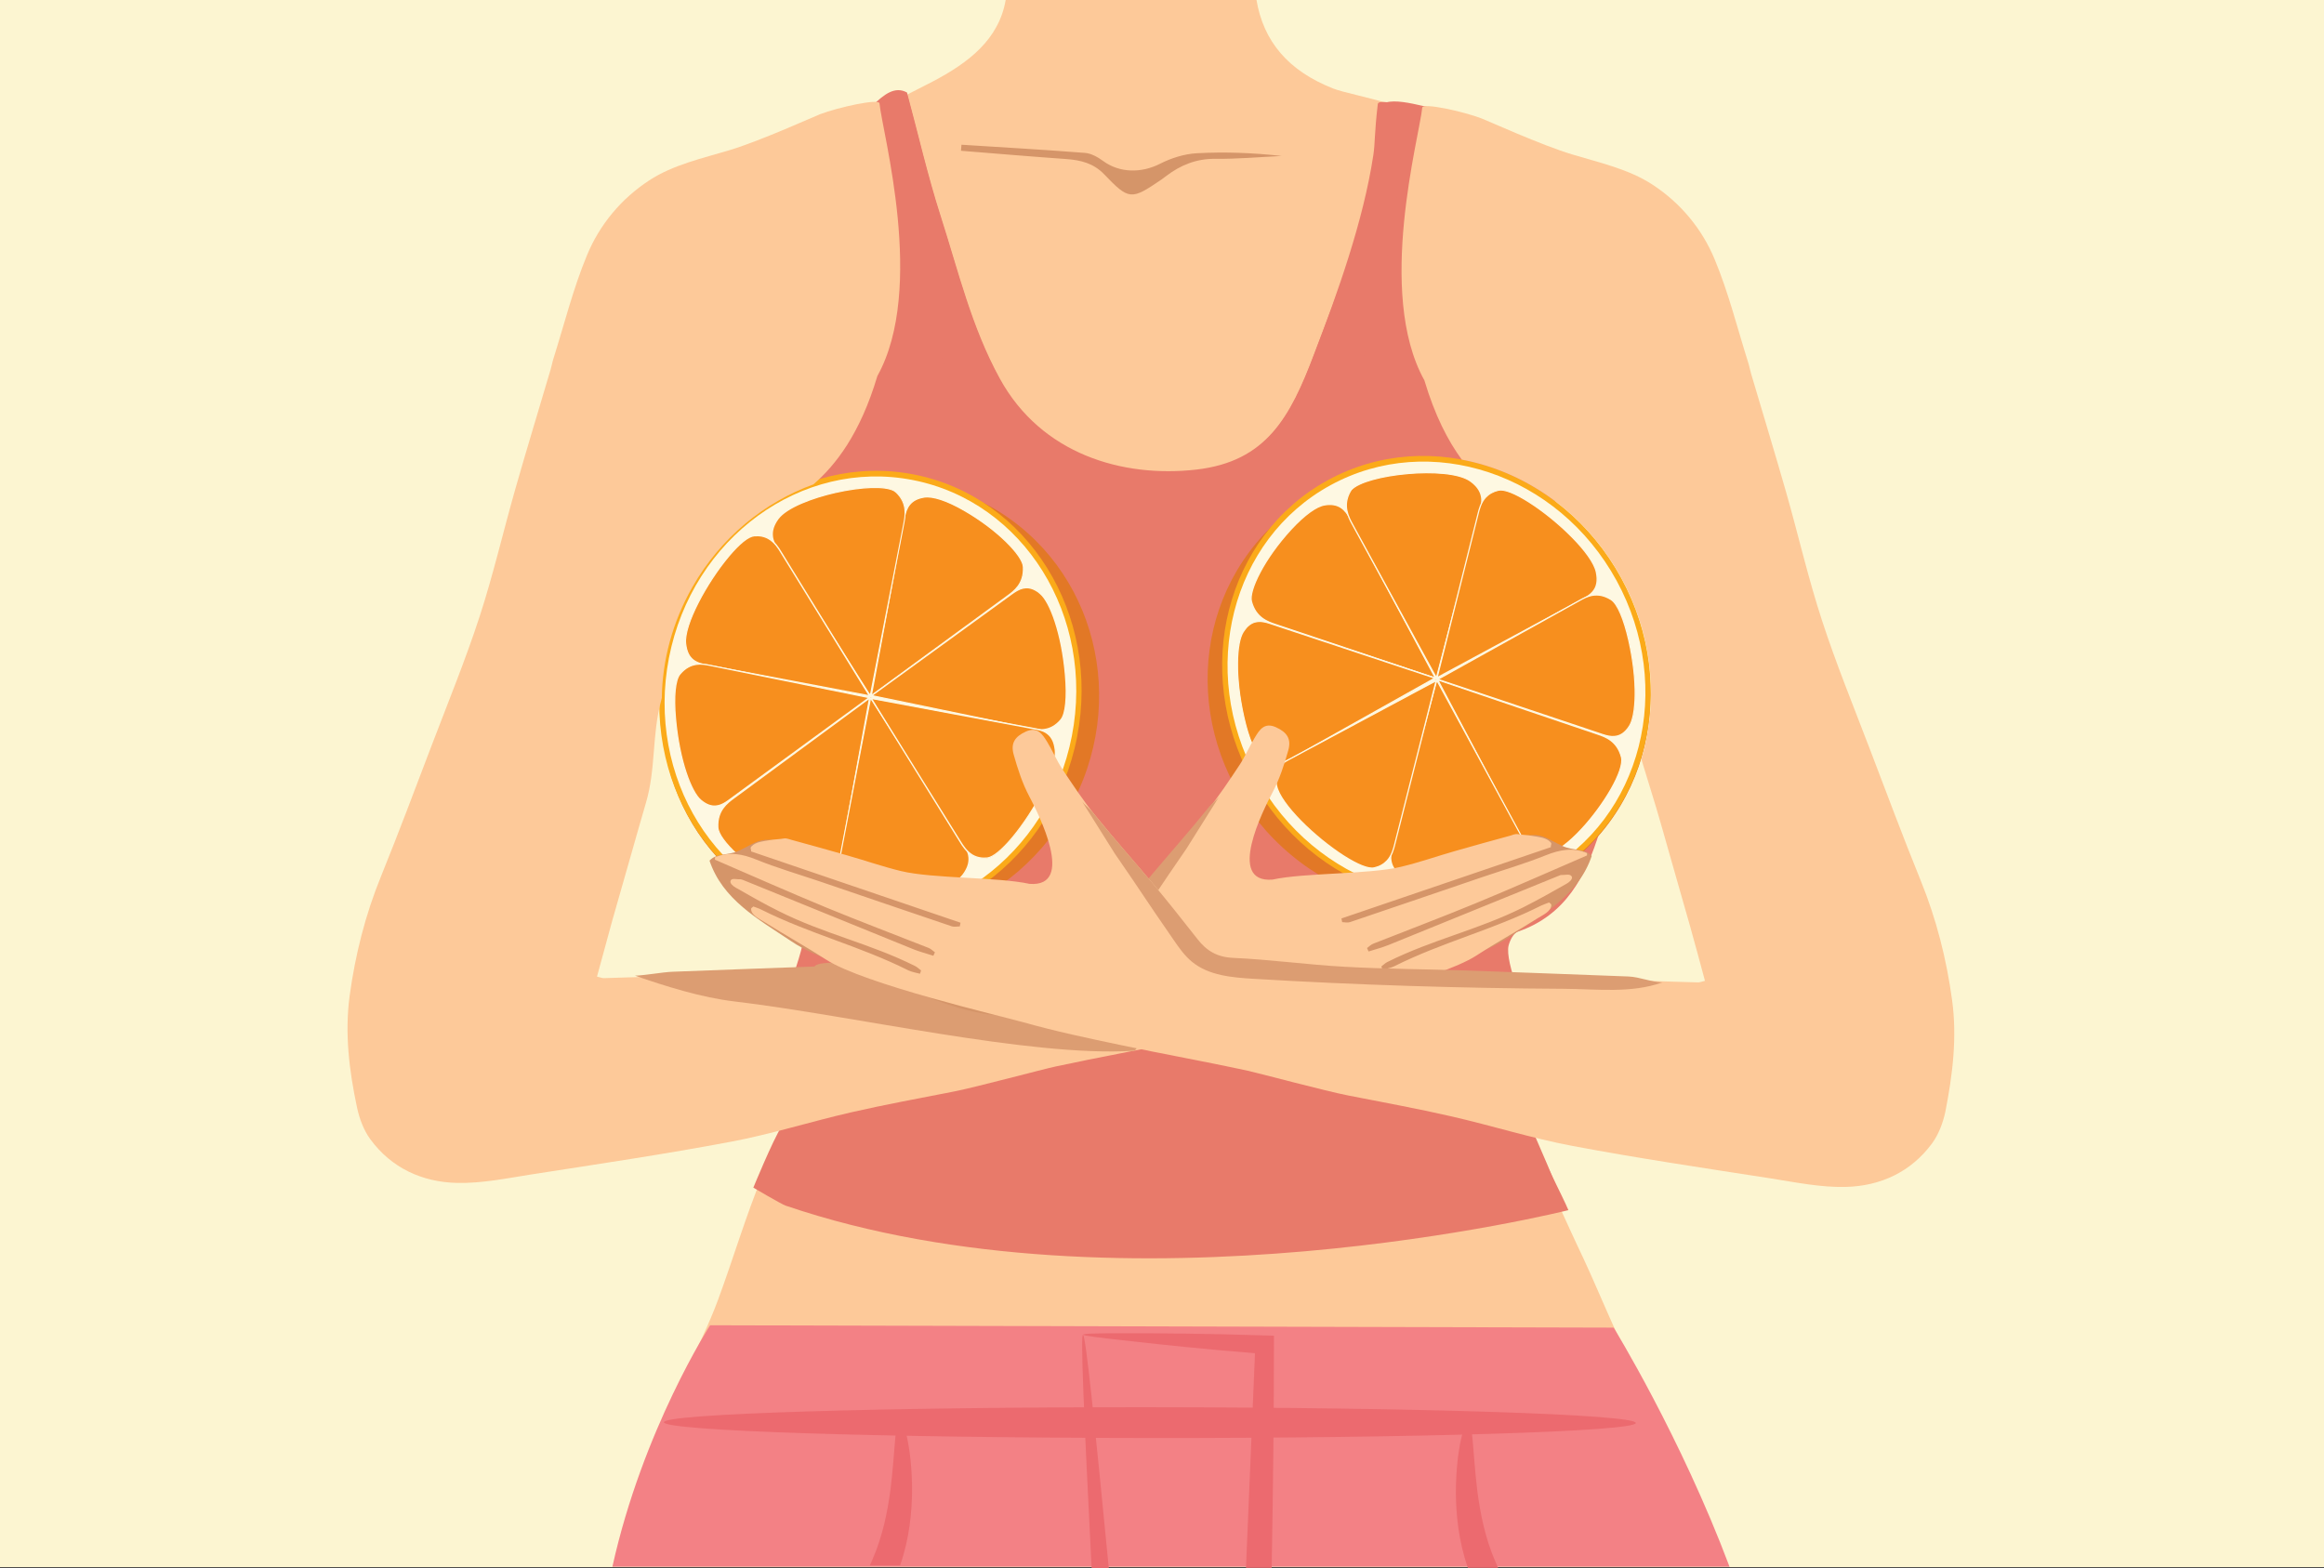 <?xml version="1.0" encoding="utf-8"?>
<!-- Generator: Adobe Illustrator 18.1.1, SVG Export Plug-In . SVG Version: 6.00 Build 0)  -->
<svg version="1.1" id="Layer_1" xmlns="http://www.w3.org/2000/svg" xmlns:xlink="http://www.w3.org/1999/xlink" x="0px" y="0px"
	 viewBox="0 0 1962 1323.9" enable-background="new 0 0 1962 1323.9" xml:space="preserve">
<rect x="0" y="0" width="1962" height="1323.9" fill="#333333" stroke="none"/>
<polyline fill="#FCF5D1" points="0,-0.6 1962,-0.6 1962,1323.2 0,1323.2 "/>
<path fill="#FDC999" d="M1383.9,1163.3c-9.5-22.1-11.6-21.4-21.6-43.3c-5.8-12.7-19.4-44.6-25.4-57.2c-16-33.4-31.5-70.6-49.3-103.1
	c-7.6-13.8-23.5-50.4-20.2-61.8c9-31.8-129.2-43.8-251.9-43.8c-87.8,0-240.9,24.4-317.1,11.7c1.8,12.9,3.8,12,5.4,24.9
	c0.5,3.8-0.7,9.2-3.3,11.8c-53.8,56.5-67.5,122.2-94.3,195c-15.1,40.9-41.6,84.2-53.5,126.2c-11.3,39.8-20.2,48.6-29.7,88.9
	c-0.3,1.3-1.6,2.4-2.4,3.6c3.7,0.8,7.4,2.4,11.2,2.4c308.1,0.1,608.2,2.1,916.3,2.1c-14.1-45.3-32.1-62.5-46.4-107.7
	C1396.4,1196.3,1390.9,1179.5,1383.9,1163.3z"/>
<g>
	<path fill="#E99980" d="M974.1,995c3.1-8.1,2.7-17.4-1.1-25.1c-1.5-3.2-3.7-6.3-4.1-9.8c-0.4-3.5,1.8-7.7,5.4-7.8
		c2.5,0,4.5,1.9,6,3.9c7.2,9.4,9.3,22.4,5.5,33.6c-1.2,3.4-3.3,7-6.8,8c-3.5,0.9-7.8-2.9-6.1-6.1"/>
</g>
<g>
	<path fill="#D59569" d="M864,178.3c-9.4,5.4-20.6-3.1-27.8-11.3c-10.7-12.1-20.6-24.9-29.7-38.3c-6.1-9-12-21-6.1-30.1
		c4.5-7,13.8-8.7,22-9.7c82.6-10.1,166.3-9.8,249.1-1.6c11.3,1.1,22.8,2.4,33,7.4c10.2,4.9,19,14.2,20.4,25.5
		c1.9,16.1-11.3,29.8-24.1,39.7c-35.4,27.4-77.6,47.2-122.1,51.4c-44.6,4.2-91.5-8.4-124.7-38.5"/>
</g>
<path fill="#FDC999" d="M1213.5,113.8c-4.7-23.5-70.8-32.3-88.1-39.1c-37.7-14.9-58.8-39.6-64.7-75.1H849.1
	c-5.7,33.9-31.7,53.5-61.8,69.3c-8.4,4.4-16.9,8.6-28.3,14.4c23.5,74.2,46.3,148.5,71.1,222.2c5.1,15,16.3,84.9,27.8,96.1
	c35.2,34.2,71.2,11.9,108.1,44.3c14.4,12.7,20.7,11.6,36.1-0.1c31-23.4,118.1-30.5,141.9-60.7c46.3-58.8,52.3-149.7,66.2-221.6
	c2.4-12.5-10.7-27.2-8.3-39.7C1201.9,118.8,1213.5,118.8,1213.5,113.8z M1026.1,134.1c-16.1-0.2-29.5,5.3-41.8,14.7
	c-1.3,1-2.6,2-3.9,2.9c-25.4,17.3-27.2,17.4-48.2-4.5c-9-9.4-19.8-12-31.9-12.9c-29.7-2.1-59.3-4.6-89-7c0.1-1.7,0.3-3.4,0.4-5.1
	c34.8,2.2,69.5,4.2,104.3,6.9c5.3,0.4,10.9,3.6,15.4,6.9c13.8,10.1,32.2,10.3,47.9,2.3c9.4-4.8,20.4-8.3,30.9-8.9
	c23.8-1.3,47.8-0.4,71.8,2.3C1063.1,132.6,1044.6,134.3,1026.1,134.1z"/>
<path fill="#E87A6A" d="M1317.8,214.2c1.9-12.4-25.1-21.8-33.6-25.9c-21.8-10.6-26.3-90.9-69.1-96c-14-1.7-49.8-15.2-51.8,2
	c-2.9,24,0.6,26-1,36.5c-8.6,56.3-32.8,114.9-52.8,167.9c-20.3,53.9-40.6,91-99.5,97.8c-62.5,7.1-130.9-13.1-165.9-76.8
	c-24-43.7-35.1-91-50-137.4c-11-34.2-19-69.5-28.4-104.2c-20.5-11.2-36.3,28.5-64,37.8c-15.1,5.1-47.2,4.9-63.3,8.6
	c-17.1,4-14,23.3-29.5,30.9c13.5,75.4,11.2,61.6,8.2,119.5c-2.8,54,5.5,149.8-0.8,152.3c4.7,1.2,9.1,17.7,14.2,18.8
	c-10.2,25-21.7,48.3-29,72.7c-8.8,29.1-16.9,59-20,89.1c-3.6,34.5,9.8,66.7,25.1,97.4c15.8,31.7,38.5,57.3,70,73.9
	c11.2,5.9-17.5,66.9-16,77.6c3.8,28.1,39.6,3.5,43.2,31.6c0.5,3.8-0.7,9.2-3.3,11.8c-13.9,14.6-48.3,72.3-48.3,72.3
	s18.4,12.7,21.3,15.2c170.3,143.9,640.5,14.2,640.5,14.2c-5.2-13.1-35.6-83.8-38.5-87.1c-6.4-7.3-28.9-8-25.7-19.3
	c5.3-18.7,73.2-5.9,49.4-27c-10.4-9.2-29-56.5-25.6-70c1.1-4.4,4.2-10.5,7.7-11.7c40.7-14,57.4-46.8,69.2-84.6
	c12.1-38.9,10.7-78.9,8.7-118.3c-2.4-46.7-20.5-89.4-45.2-129.1c-1.1-1.7-1.8-3.6-3.3-6.7C1320.1,445.5,1300.5,324.3,1317.8,214.2z"
	/>
<g>
	<path fill="#E87A6A" d="M1035.1,468.1c7.8-3,39-18.8,45.4-24.2c50.5-43,58.4-94.1,74.8-158.3c16.4-64.3,30.8-132.4,26.9-198.6
		c-3.3,1.1-18.5-3.1-19,0.8c-2.9,24-2.2,32.8-3.8,43.3c-8.6,56.3-30,115.4-50,168.4c-20.3,53.9-40.6,91-99.5,97.8
		c-62.5,7.1-130.9-13.1-165.9-76.8c-24-43.7-35.1-91-50-137.4c-11-34.2-19-69.5-28.4-104.2c-6-3.3-11.6-2.2-17.3,1.2
		c-1.2,2.2-2.2,4.6-2.8,7.2c-2.1,8.5-0.4,17.3,1.3,25.9c17.6,88.7,35.9,179,80.1,257.8c12.4,22,26.9,43.2,46.2,59.4
		c35.8,30.2,84.6,40.6,131.5,41.5C1015.1,472,1025.6,471.8,1035.1,468.1z"/>
</g>
<g>
	<path fill="#E87A6A" d="M1324.1,1021.8c-3.4-8.6-29.3-59.7-39.6-82.5c-1.3-0.8-2.5-1.6-3.8-2.4c-123.3-75.9-279.7-109.3-415.5-58.7
		c-61.9,23.1-123.5,63.3-188.1,53.9c-1.4,2.1-2.8,4.3-4.2,6.4l3.6,11.1c-4.2,0.2-12.6-0.1-16.5,1.2c-7.9,12.6-24,52-24,52
		s23.7,14,27.3,15.2C950.1,1115.8,1324.1,1021.8,1324.1,1021.8z"/>
</g>
<g>
	<path fill="#DC9D72" d="M920.5,830.6c-23.5-7.4-47.1-14.9-70.6-22.3c-18.9,1.7-38.4,0.1-57.4,1.2c-27.1,1.5-53.9,2.9-81,3.5
		c-109.6-4.1,187.4,85.7,197.5,83.5c31-6.7,38.4-9.2,69.5-15.6c0.2-1.9-6.1-5.8-6.3-7.7C969.8,849.6,943.2,837.8,920.5,830.6z"/>
</g>
<g>
	<path fill="#F38185" d="M1460.1,1322.8c-41.3-110-97.8-201.8-97.8-201.8l-762.8-2c0,0-56.8,87.8-82.5,203.9H1460.1z"/>
</g>
<g>
	<path fill="#EC6A6F" d="M921,1312.3c0.2,3.8,0.4,7.7,0.6,11.6h14.5c-0.1-0.9-0.2-1.8-0.3-2.7c-5.7-59-10.5-107-14.1-140.4
		c-3.6-33.5-6.1-52.5-7.3-53.7c-1.2-1.2-1,15.6,0.2,47.5C915.8,1206.4,918,1253.3,921,1312.3z"/>
	<path fill="#EC6A6F" d="M1059.5,1142.6c-2.1,50.5-4.7,111.8-7.6,181.2h21.7c1.3-72.8,1.9-136.6,1.9-188.3l0-7.7l-7.4-0.2
		c-50.5-1.7-89.8-1.8-115.7-1.9c-26,0-39,0.3-37.9,1.3c1,1,16.1,2.8,42.6,5.7C982,1135.5,1016.6,1139.2,1059.5,1142.6z"/>
</g>
<path fill="#EC6A6F" d="M759.9,1321.8c8-23.2,9.9-45,10.1-63c0-19.3-2-34.5-4.2-44.9c-2.2-10.4-4.5-16-6.2-15.8
	c-1.8,0.2-2.9,6-3.8,16.4c-1,10.4-1.8,25.2-4,43.1c-2.4,17.8-6.3,38.9-15.5,59.8c-0.6,1.5-1.3,3-2,4.4H759.9z"/>
<path fill="#EC6A6F" d="M1239.2,1323.8c-8-23.2-9.9-45-10.1-63c0-19.3,2-34.5,4.2-44.9c2.2-10.4,4.5-16,6.2-15.8
	c1.8,0.2,2.9,6,3.8,16.4c1,10.4,1.8,25.2,4,43.1c2.4,17.8,6.3,38.9,15.5,59.8c0.6,1.5,1.3,3,2,4.4H1239.2z"/>
<g>
	<g>
		<path fill="#E27826" d="M902,684.2c-52.1,91.2-165.4,124.5-253.2,74.4c-87.8-50.1-116.7-164.6-64.6-255.8
			c52.1-91.2,165.4-124.5,253.2-74.4C925.2,478.5,954.1,593,902,684.2z"/>
	</g>
	<g>
		<g>
			<g>
				<path fill="#FBAA19" d="M771.4,400.6c-96.3-18.7-190.8,50.1-211,153.8c-20.2,103.7,41.5,203,137.9,221.7
					c96.3,18.7,190.8-50.1,211-153.8C929.5,518.7,867.8,419.4,771.4,400.6z M703.5,749.5C620.9,733.4,568,648.2,585.3,559.3
					c17.3-88.9,98.3-148,180.9-131.9c82.6,16.1,135.6,101.2,118.3,190.2C867.2,706.5,786.1,765.6,703.5,749.5z"/>
			</g>
			<g>
				<path fill="#FEF8E2" d="M904.9,621.5c-19.7,101.1-111.8,168.3-205.7,150c-93.9-18.3-154.1-115.1-134.4-216.2
					c19.7-101.1,111.8-168.3,205.7-150C864.4,423.6,924.6,520.4,904.9,621.5z"/>
			</g>
		</g>
		<g>
			<g>
				<polygon fill="#F78F1E" points="735.4,588.2 736.1,587.7 735.5,587.6 				"/>
				<polygon fill="#FEF8E2" points="734.6,589.4 735.1,587 737.4,587.4 				"/>
			</g>
			<g>
				<polygon fill="#F78F1E" points="732.8,587.1 734.2,589.1 735.4,588.2 735.5,587.6 				"/>
				<path fill="#FEF8E2" d="M734.1,589.8l-2.4-3.5l4.4,0.8l-0.3,1.4L734.1,589.8z M734,587.8l0.4,0.5l0.5-0.4L734,587.8z"/>
			</g>
			<g>
				<polygon fill="#F78F1E" points="735,590.2 735.4,588.2 734.2,589.1 				"/>
				<polygon fill="#FEF8E2" points="735.3,591.5 733.5,589 736.1,587 				"/>
			</g>
			<g>
				<path fill="#F78F1E" d="M736.2,587c0,0,108.7-79.5,114.3-83.6c5.6-4.1,14.1-10.3,13.5-24.5c-0.8-17.7-61.6-62.5-83.7-59.1
					c-11.7,1.8-15.3,8.7-17.1,18.1c-1.7,9.3-27.6,149-27.6,149L736.2,587z"/>
				<path fill="#FEF8E2" d="M735,587.2l0.1-0.5c0.3-1.4,25.9-139.8,27.6-149c1.6-8.4,4.8-16.5,17.5-18.5c7.3-1.1,19.2,2.8,33.7,11.1
					c23.5,13.4,50,36.6,50.5,48.5c0.7,14.5-8,20.8-13.7,25c-5.6,4.1-114.3,83.6-114.3,83.6l-0.2,0.1L735,587.2z M813.5,431.2
					c-14.3-8.2-26-12-33.1-11c-11.4,1.8-14.9,8.3-16.6,17.6c-1.6,8.9-25.6,138.2-27.5,148.4c6.4-4.7,108.6-79.4,114-83.4
					c5.5-4,13.9-10.1,13.2-24.1C863.1,469.6,842.4,447.8,813.5,431.2z"/>
			</g>
			<g>
				<path fill="#F78F1E" d="M736.7,587.5c0,0,126.9,26.2,133.5,27.6c6.5,1.3,16.5,3.4,25.5-7.3c11.3-13.3,0-92.1-17.3-106.6
					c-9.1-7.7-16.2-5.5-23.7-0.1c-7.4,5.4-118.4,85.9-118.4,85.9L736.7,587.5z"/>
				<path fill="#FEF8E2" d="M736.4,588l-0.7-1.1l0.4-0.3c0,0,110.9-80.5,118.4-85.9c5.4-4,12.1-7.4,20.3-2.7c1.3,0.7,2.6,1.7,4,2.8
					c10.8,9.1,19.1,42.4,21.4,69.2c1.6,19.3,0.2,33.1-4,38.1c-9.3,10.9-19.4,8.9-26,7.5c-6.5-1.3-133.5-27.6-133.5-27.6L736.4,588z
					 M874.2,498.9c-7.7-4.4-13.7-1.3-19.2,2.6c-7.1,5.2-110.3,80.1-117.9,85.6c6.8,1.4,126.8,26.2,133.1,27.5
					c6.4,1.3,16.2,3.3,25-7.1c4-4.7,5.4-18.6,3.8-37.3c-3-35.6-13.1-61.9-21-68.5C876.8,500.5,875.5,499.6,874.2,498.9z"/>
			</g>
			<g>
				<path fill="#F78F1E" d="M734.9,586.7c0,0,26.7-137,28.1-144c1.4-7,3.5-17.8-6.4-27.1c-12.3-11.6-86,3.5-99.9,22.6
					c-7.3,10.1-5.4,17.6-0.5,25.3c4.9,7.8,78.2,123.5,78.2,123.5L734.9,586.7z"/>
				<path fill="#FEF8E2" d="M734.2,587.8l-0.3-0.5c-0.7-1.2-73.3-115.9-78.2-123.5c-4.4-7-7.4-15,0.5-25.9
					c7.3-10,29.7-18.1,48.3-22.4c23-5.3,42.9-5.9,50.5-1.5c0.7,0.4,1.3,0.8,1.8,1.3c10.1,9.5,7.9,20.4,6.5,27.6L735.4,587
					L734.2,587.8z M754.7,414.8c-7.4-4.2-27.4-3.5-49.8,1.6c-18.4,4.2-40.6,12.3-47.7,22c-7.6,10.5-4.7,18.1-0.5,24.8
					c4.7,7.4,72.2,114.1,77.8,123l28-143.6c1.4-7,3.4-17.5-6.2-26.6C755.8,415.6,755.3,415.2,754.7,414.8z"/>
			</g>
			<g>
				<path fill="#F78F1E" d="M733.6,586.8c0,0-70.7-114.7-74.3-120.5c-3.6-5.9-9.2-14.9-22.5-13.9c-16.6,1.3-60.4,67.4-57.9,91
					c1.3,12.5,7.7,16.2,16.3,17.9c8.7,1.6,138.3,26.2,138.3,26.2L733.6,586.8z"/>
				<path fill="#FEF8E2" d="M587,559L587,559c-5.1-2.9-7.8-7.8-8.6-15.6c-1.7-15.9,17.8-51.7,36.3-73.9c9.2-11,17.1-17.3,22.1-17.7
					c4.7-0.4,8.9,0.5,12.5,2.5c5.2,3,8.3,7.9,10.5,11.6c3.6,5.9,74.3,120.5,74.3,120.5l0.1,0.2l-0.3,1.4l-0.5-0.1
					c0,0-129.6-24.6-138.3-26.2C591.7,561.1,589.1,560.3,587,559z M648.7,455.3c-3.4-2-7.3-2.8-11.9-2.4
					c-4.8,0.4-12.4,6.5-21.4,17.3c-18.4,22-37.7,57.4-36.1,73.1c0.8,7.4,3.3,12.1,8.1,14.8l0,0c2.1,1.2,4.5,2,7.8,2.6
					c8.3,1.6,128.5,24.4,137.8,26.1c-3.6-5.8-70.6-114.6-74.2-120.3C656.7,463,653.7,458.2,648.7,455.3z"/>
			</g>
			<g>
				<polygon fill="#F78F1E" points="734.3,588.6 733.6,589.2 734.2,589.3 				"/>
				<polygon fill="#FEF8E2" points="732.3,589.5 735,587.4 734.6,589.9 				"/>
			</g>
			<g>
				<polygon fill="#F78F1E" points="736.8,589.8 735.5,587.8 734.3,588.6 734.2,589.3 				"/>
				<path fill="#FEF8E2" d="M733.6,589.7l0.2-1.4l1.8-1.3l2.4,3.5L733.6,589.7z M735.3,588.5l-0.5,0.4l0.9,0.2L735.3,588.5z"/>
			</g>
			<g>
				<polygon fill="#F78F1E" points="734.7,586.6 734.3,588.6 735.5,587.8 				"/>
				<polygon fill="#FEF8E2" points="733.6,589.8 734.4,585.3 736.2,587.9 				"/>
			</g>
			<g>
				<path fill="#F78F1E" d="M733.4,589.9c0,0-108.5,79.9-114,84c-5.6,4.1-14.1,10.4-13.4,24.6c0.8,17.7,61.8,62.3,83.9,58.8
					c11.7-1.8,15.3-8.8,17-18.1C708.6,729.8,734,590,734,590L733.4,589.9z"/>
				<path fill="#FEF8E2" d="M655.7,746.5C655.7,746.5,655.7,746.5,655.7,746.5c-29.5-16.8-49.7-38.4-50.2-48
					c-0.7-14.5,7.9-20.8,13.6-25c5.6-4.1,114.1-84,114.1-84l0.2-0.1l1.3,0.2l-0.1,0.5c0,0-25.4,139.8-27.2,149.1
					c-1.5,8.4-4.7,16.5-17.4,18.5C682.6,758.9,670.4,754.9,655.7,746.5z M733.4,590.6c-6.6,4.9-108.3,79.8-113.7,83.7
					c-5.5,4.1-13.8,10.2-13.2,24.1c0.5,11.4,26.6,34,49.7,47.2c14.5,8.3,26.5,12.2,33.6,11.1c11.4-1.8,14.9-8.4,16.6-17.7
					C708,730.1,731.5,600.8,733.4,590.6z"/>
			</g>
			<g>
				<path fill="#F78F1E" d="M733,588.9c0,0-127-25.8-133.5-27.1c-6.5-1.3-16.5-3.3-25.5,7.4c-11.3,13.4,0.3,92.1,17.6,106.5
					c9.2,7.6,16.3,5.4,23.7,0c7.4-5.4,118.1-86.3,118.1-86.3L733,588.9z"/>
				<path fill="#FEF8E2" d="M595.2,678.9L595.2,678.9c-1.3-0.7-2.6-1.7-3.9-2.8c-10.8-9-19.2-42.4-21.6-69.1
					c-1.7-19.3-0.3-33.2,3.9-38.1c9.2-11,19.3-8.9,26-7.6c6.5,1.3,133.6,27.1,133.6,27.1l0.2,0l0.7,1.1l-0.4,0.3
					c0,0-110.7,80.9-118.1,86.3C610.1,680.1,603.4,683.6,595.2,678.9z M732.6,589.3c-7-1.4-126.9-25.7-133.2-27
					c-6.5-1.3-16.2-3.3-25,7.2c-3.9,4.7-5.3,18.6-3.6,37.4c3.2,35.6,13.3,61.8,21.2,68.4c1.3,1.1,2.6,2,3.8,2.7
					c7.7,4.4,13.8,1.3,19.2-2.7C622.1,670.1,725,594.9,732.6,589.3z"/>
			</g>
			<g>
				<path fill="#F78F1E" d="M734.8,590.2c0,0-26.3,137-27.6,144.1c-1.3,7-3.4,17.8,6.5,27.1c12.3,11.6,86-3.8,99.8-22.9
					c7.3-10.1,5.4-17.6,0.4-25.3c-4.9-7.7-78.5-123.2-78.5-123.2L734.8,590.2z"/>
				<path fill="#FEF8E2" d="M715,762.9L715,762.9c-0.7-0.4-1.3-0.8-1.7-1.3c-10.1-9.5-8-20.3-6.6-27.5l27.7-144.3l1.1-0.8l0.3,0.5
					c0,0,73.6,115.5,78.5,123.2c4.5,7,7.5,14.9-0.4,25.9c-7.2,10-29.7,18.2-48.3,22.6C742.5,766.7,722.7,767.3,715,762.9z
					 M735.2,590.6l-27.6,143.7c-1.3,7-3.4,17.5,6.3,26.6c0.4,0.4,0.9,0.8,1.5,1.1l0,0c7.3,4.2,27.3,3.5,49.8-1.8
					c18.4-4.3,40.6-12.4,47.7-22.2c7.6-10.5,4.7-18.1,0.4-24.8C808.7,705.9,740.8,599.3,735.2,590.6z"/>
			</g>
			<g>
				<path fill="#F78F1E" d="M736,590.5c0,0,71.1,114.4,74.7,120.3c3.6,5.9,9.2,14.8,22.5,13.8c16.6-1.3,60.2-67.6,57.7-91.2
					c-1.3-12.5-7.7-16.2-16.4-17.8c-8.7-1.6-138.4-25.7-138.4-25.7L736,590.5z"/>
				<path fill="#FEF8E2" d="M820.7,722.5L820.7,722.5c-5.2-3-8.3-7.9-10.5-11.5c-3.6-5.8-74-119.1-74.7-120.3l-0.1-0.2l0.3-1.4
					l0.5,0.1c0,0,129.7,24.1,138.4,25.7c3.4,0.6,6,1.5,8.2,2.7c5,2.9,7.8,7.8,8.6,15.5c1.7,15.9-17.6,51.8-36.1,74
					c-9.2,11.1-17,17.4-22.1,17.8C828.5,725.4,824.3,724.6,820.7,722.5z M736.6,590.4c3.7,5.9,71,114.4,74.6,120
					c2.2,3.5,5.2,8.3,10.1,11.2c3.5,2,7.4,2.8,11.9,2.4c4.8-0.4,12.4-6.6,21.4-17.4c18.3-22,37.5-57.5,35.8-73.2
					c-0.8-7.4-3.4-12-8.1-14.7c-2.1-1.2-4.6-2-7.9-2.6C866.1,614.5,745.8,592.2,736.6,590.4z"/>
			</g>
		</g>
	</g>
</g>
<g>
	<g>
		<path fill="#E27826" d="M1082.4,715.2c77.2,71.2,195.3,68.6,263.8-5.7c68.5-74.3,61.4-192.2-15.9-263.4
			c-77.2-71.2-195.3-68.6-263.8,5.7C998.1,526.1,1005.2,644,1082.4,715.2z"/>
	</g>
	<g>
		<g>
			<g>
				<path fill="#FBAA19" d="M1056.8,658.4c50.6,92.7,161.5,129.8,247.6,82.8c86.1-47,114.9-160.3,64.3-253.1
					c-50.6-92.7-161.5-129.8-247.6-82.7C1034.9,452.4,1006.1,565.7,1056.8,658.4z M1078.9,646.3c-43.4-79.5-18.7-176.7,55.1-217.1
					c73.9-40.3,169-8.6,212.4,71c43.4,79.5,18.7,176.7-55.1,217.1C1217.5,757.6,1122.4,725.8,1078.9,646.3z"/>
			</g>
			<g>
				<path fill="#FEF8E2" d="M1060.7,656.3c49.4,90.4,157.5,126.5,241.4,80.7c84-45.9,112-156.3,62.7-246.7
					c-49.4-90.4-157.5-126.5-241.4-80.7C1039.4,455.4,1011.3,565.9,1060.7,656.3z"/>
			</g>
		</g>
		<g>
			<g>
				<polygon fill="#F78F1E" points="1212.2,573.2 1211.3,573 1211.9,572.7 				"/>
				<polygon fill="#FEF8E2" points="1213.3,574.2 1212.1,572 1210,573.1 				"/>
			</g>
			<g>
				<polygon fill="#F78F1E" points="1214.3,571.4 1213.5,573.7 1212.2,573.2 1211.9,572.7 				"/>
				<path fill="#FEF8E2" d="M1211.8,573.7l-0.7-1.2l4-2.1l-1.2,4L1211.8,573.7z M1212.6,572.9l0.6,0.2l0.2-0.6L1212.6,572.9z"/>
			</g>
			<g>
				<polygon fill="#F78F1E" points="1213.1,575 1212.2,573.2 1213.5,573.7 				"/>
				<polygon fill="#FEF8E2" points="1213.3,576.4 1214.2,573.4 1211.1,572.3 				"/>
			</g>
			<g>
				<path fill="#F78F1E" d="M1211,572.3c0,0-127.7-42.9-134.2-45.1c-6.5-2.2-16.6-5.6-20.3-19.3c-4.6-17.1,39.8-78.2,61.9-81.6
					c11.7-1.8,17.3,3.7,21.7,12c4.5,8.4,71.4,133.7,71.4,133.7L1211,572.3z"/>
				<path fill="#FEF8E2" d="M1211,572.9l-0.2-0.1c0,0-127.7-42.9-134.2-45.1c-6.7-2.2-16.8-5.6-20.6-19.7
					c-3.1-11.5,15.2-41.6,33.5-61.5c11.3-12.3,21.5-19.6,28.8-20.8c12.7-2,18.2,4.7,22.3,12.3c4.4,8.3,70.8,132.4,71.4,133.7
					l0.2,0.5L1211,572.9z M1057,507.8c3.6,13.5,13.4,16.8,19.9,19c6.3,2.1,126.3,42.4,133.9,44.9c-4.9-9.2-66.9-125.1-71.1-133.1
					c-4.5-8.4-9.8-13.6-21.2-11.8c-7,1.1-17,8.4-28.2,20.5C1067.7,471.8,1054.6,498.8,1057,507.8z"/>
			</g>
			<g>
				<path fill="#F78F1E" d="M1210.7,573c0,0-113.1,63.4-118.8,66.7c-5.8,3.3-14.7,8.2-26.6,0.8c-14.8-9.3-27.8-87.8-15.8-106.8
					c6.4-10.1,13.8-10.1,22.5-7.3c8.7,2.9,138.8,46,138.8,46L1210.7,573z"/>
				<path fill="#FEF8E2" d="M1210.9,573.4c0,0-113.1,63.4-118.8,66.7c-5.9,3.3-14.9,8.4-27.1,0.8c-5.5-3.4-11.1-16.2-15.3-35.1
					c-5.9-26.2-8.2-60.5-0.6-72.5c0.9-1.5,1.9-2.8,3-3.9c6.4-6.9,13.8-5.7,20.2-3.6c8.7,2.9,138.8,46,138.8,46l0.5,0.2l-0.3,1.3
					L1210.9,573.4z M1049.9,533.9c-5.5,8.7-7.2,36.8,0.7,71.7c4.1,18.3,9.7,31.2,14.9,34.4c11.6,7.3,20.3,2.4,26-0.8
					c5.6-3.2,112.5-63.1,118.6-66.5c-8.9-3-129.9-43.1-138.3-45.9c-6.4-2.1-13.1-3.2-19.1,3.3
					C1051.8,531.2,1050.9,532.4,1049.9,533.9z"/>
			</g>
			<g>
				<path fill="#F78F1E" d="M1212.2,571.6c0,0-66.9-122.4-70.3-128.7c-3.4-6.3-8.7-15.9-2.1-27.7c8.2-14.8,83.1-22.7,102-8.7
					c10,7.4,10.5,15.1,8.2,24c-2.3,8.9-37.1,141.4-37.1,141.4L1212.2,571.6z"/>
				<path fill="#FEF8E2" d="M1211.8,572.1l-70.4-128.9c-3.5-6.4-8.8-16.1-2.1-28.2c0.3-0.6,0.8-1.2,1.3-1.8
					c6-6.5,25.1-11.9,48.6-13.9c19-1.5,42.9-0.6,52.9,6.7c10.9,8,10.5,16.5,8.3,24.5c-2.3,8.8-36.8,140.1-37.1,141.4l-0.1,0.5
					L1211.8,572.1z M1140.2,415.4c-6.4,11.6-1.3,21,2.1,27.2l70.2,128.4c2.6-10.1,34.7-132.3,36.9-140.7c2-7.6,2.4-15.8-8-23.5
					c-9.7-7.2-33.3-8.1-52.2-6.5c-22.9,1.9-42.2,7.3-48,13.5C1140.8,414.4,1140.5,414.9,1140.2,415.4z"/>
			</g>
			<g>
				<path fill="#F78F1E" d="M1213.4,571.4c0,0,32.7-130.7,34.4-137.4c1.7-6.7,4.2-17,17.2-20c16.2-3.8,78,45.9,82.8,69.2
					c2.5,12.3-2.4,17.8-10.1,22c-7.8,4.2-123.9,66.9-123.9,66.9L1213.4,571.4z"/>
				<path fill="#FEF8E2" d="M1337.9,505.6c-7.8,4.2-123.9,66.9-123.9,66.9l-0.5,0.2l-0.7-1.2l0.1-0.2c0,0,32.7-130.7,34.4-137.4
					c1-4.1,2.4-9.8,6.5-14.2c2.8-3,6.5-5.1,11.1-6.2c4.9-1.2,14.3,2.4,26.4,10.1c24.3,15.5,53.7,43.7,57,59.4
					c1.6,7.6,0.5,13.2-3.5,17.5l0,0C1343.1,502.3,1340.9,503.9,1337.9,505.6z M1248.3,434.1c-1.6,6.5-32.6,130.5-34.3,137.1
					c8.3-4.5,115.9-62.6,123.4-66.6c2.9-1.6,5-3.1,6.6-4.9l0,0c3.7-4,4.7-9.3,3.2-16.5c-3.2-15.4-32.3-43.4-56.5-58.8
					c-11.9-7.6-21-11.1-25.6-10c-4.4,1-7.9,3-10.6,5.9C1250.6,424.6,1249.3,430.1,1248.3,434.1z"/>
			</g>
			<g>
				<polygon fill="#F78F1E" points="1213.3,573.3 1214.2,573.6 1213.6,573.9 				"/>
				<polygon fill="#FEF8E2" points="1215.5,573.5 1212.3,572.4 1213.4,574.6 				"/>
			</g>
			<g>
				<polygon fill="#F78F1E" points="1211.2,575.2 1212,572.9 1213.3,573.3 1213.6,573.9 				"/>
				<path fill="#FEF8E2" d="M1210.4,576.2l1.3-4l2.1,0.7l0.6,1.2L1210.4,576.2z M1212.1,574.1l0.8-0.4l-0.6-0.2L1212.1,574.1z"/>
			</g>
			<g>
				<polygon fill="#F78F1E" points="1212.4,571.5 1213.3,573.3 1212,572.9 				"/>
				<polygon fill="#FEF8E2" points="1214.4,574.2 1212.3,570.2 1211.3,573.2 				"/>
			</g>
			<g>
				<path fill="#F78F1E" d="M1214.5,574.3c0,0,127.6,43.3,134.1,45.5c6.5,2.2,16.5,5.6,20.2,19.4c4.6,17.1-40.1,78-62.1,81.4
					c-11.7,1.8-17.2-3.7-21.7-12.1c-4.5-8.4-71-133.9-71-133.9L1214.5,574.3z"/>
				<path fill="#FEF8E2" d="M1306.8,721.1c-12.7,1.9-18.2-4.8-22.2-12.4c-4.5-8.4-71-133.9-71-133.9l-0.2-0.5l1.2-0.6l0.2,0.1
					c0,0,127.6,43.3,134.1,45.5c6.7,2.3,16.8,5.7,20.5,19.7c2.5,9.3-10.3,36-33.3,61c0,0,0,0,0,0
					C1324.5,712.5,1314.1,720,1306.8,721.1z M1285.5,708.2c4.4,8.4,9.7,13.6,21.2,11.9c7.1-1.1,17.3-8.5,28.6-20.8
					c18-19.5,36-49,33.1-60c-3.6-13.5-13.4-16.8-19.9-19c-6.3-2.1-126-42.7-133.7-45.4C1219.7,584.1,1281.2,700.1,1285.5,708.2z"/>
			</g>
			<g>
				<path fill="#F78F1E" d="M1214.6,573.2c0,0,113.3-63,119.1-66.2c5.8-3.2,14.7-8.2,26.6-0.7c14.8,9.3,27.6,87.9,15.4,106.8
					c-6.4,10-13.8,10.1-22.5,7.2c-8.7-2.9-138.7-46.5-138.7-46.5L1214.6,573.2z"/>
				<path fill="#FEF8E2" d="M1353,620.8c-8.7-2.9-138.7-46.5-138.7-46.5l-0.5-0.2l0.3-1.3l0.2-0.1c0,0,113.3-63,119.1-66.2
					c6-3.3,15-8.3,27.1-0.7c5.5,3.5,11,16.3,15.2,35.2c5.8,26.2,8,60.5,0.3,72.4c-0.9,1.5-1.9,2.7-2.9,3.8c0,0,0,0,0,0
					C1366.8,624.2,1359.4,622.9,1353,620.8z M1353.3,619.8c6.4,2.1,13.1,3.2,19.1-3.3c1-1,1.9-2.3,2.8-3.7
					c5.6-8.7,7.3-36.8-0.5-71.6c-4.1-18.3-9.6-31.2-14.8-34.5c-11.6-7.3-20.3-2.5-26,0.7c-5.6,3.1-112.6,62.6-118.8,66.1
					C1224.1,576.5,1344.9,617,1353.3,619.8z"/>
			</g>
			<g>
				<path fill="#F78F1E" d="M1213.3,574.9c0,0,66.5,122.7,70,128.9c3.4,6.3,8.6,15.9,2,27.7c-8.2,14.7-83.2,22.4-102.1,8.4
					c-10-7.4-10.4-15.2-8.1-24c2.3-8.9,37.6-141.2,37.6-141.2L1213.3,574.9z"/>
				<path fill="#FEF8E2" d="M1235.8,747.3c-19.1,1.5-43,0.4-52.9-6.9c-10.9-8.1-10.4-16.6-8.3-24.6c2.3-8.9,37.6-141.2,37.6-141.2
					l0.1-0.5l1.3,0.4l70.1,129.1c3.5,6.4,8.8,16.2,2,28.2c-0.3,0.6-0.8,1.2-1.3,1.7c0,0,0,0,0,0
					C1278.5,740.1,1259.4,745.5,1235.8,747.3z M1175.7,716.1c-2,7.6-2.5,15.8,7.9,23.5c9.7,7.2,33.3,8.2,52.2,6.7
					c23-1.8,42.3-7.2,48-13.4l0,0c0.5-0.5,0.8-1,1.1-1.5c6.5-11.6,1.4-21-2-27.2l-69.8-128.6
					C1210.4,585.5,1177.9,707.6,1175.7,716.1z"/>
			</g>
			<g>
				<path fill="#F78F1E" d="M1212.3,575.6c0,0-33.1,130.5-34.8,137.2c-1.7,6.7-4.3,16.9-17.3,20c-16.2,3.8-77.8-46.2-82.6-69.4
					c-2.5-12.3,2.4-17.8,10.2-21.9c7.8-4.2,124.1-66.4,124.1-66.4L1212.3,575.6z"/>
				<path fill="#FEF8E2" d="M1160.3,733.3c-5,1.2-14.3-2.5-26.4-10.2c-24.3-15.6-53.6-43.9-56.8-59.6c-1.5-7.6-0.4-13.1,3.5-17.4
					c1.7-1.8,3.9-3.5,7-5.1c7.8-4.2,124.1-66.4,124.1-66.4l0.5-0.2l0.7,1.2l-0.1,0.2c-0.3,1.3-33.1,130.6-34.8,137.2
					c-1,4.1-2.5,9.7-6.5,14.1l0,0C1168.7,730.1,1164.9,732.2,1160.3,733.3z M1088.1,641.9c-3,1.6-5.1,3.1-6.7,4.9
					c-3.7,4-4.7,9.2-3.2,16.5c3.1,15.4,32.2,43.4,56.3,58.9c11.9,7.6,21,11.2,25.6,10.1c4.5-1,7.9-3,10.6-5.9
					c3.9-4.2,5.3-9.7,6.3-13.7c1.6-6.5,33-130.2,34.7-137C1203.4,580.2,1095.6,637.9,1088.1,641.9z"/>
			</g>
		</g>
	</g>
</g>
<g>
	<path fill="#D59569" d="M1204.6,824.6c23.3-15.5,46.5-18.1,69.8-33.6c28.9-19.3,58.3-35.4,69.4-68.3c-5.9-6.6-15.6-4.1-25-8.5
		c-10.8-5-15.5-9.6-25.7-9.1c-19.1,0.9-37.3,7.6-55,14.7c-53.7,21.5-105.7,47.4-154.3,78.7c-7.8,5-15.7,10.4-20.8,18.2
		c-5,7.8-6.5,18.7-1,26.2c5.7,7.9,16.5,9.6,26.2,10.2c40.9,2.8,82.3-21.9,121.5-33.8"/>
</g>
<path fill="#FDC999" d="M1318.6,738.8c-0.9-0.1-1.9,0.3-2.7,0.7c-47.9,19.5-95.7,39-143.6,58.4c-5.5,2.2-11.3,3.7-16.9,5.5
	c-0.4-1-0.9-1.9-1.3-2.9c1.8-1.3,3.4-3,5.3-3.7c28.8-11.4,57.8-22.3,86.4-34.1c31.5-13,62.7-26.9,94-40.4c0-1,0-1.1,0-2
	c-11.9-5-23.1-2.8-34.9,1.9c-17.4,7-35.5,12.3-53.2,18.3c-37.3,12.7-74.7,25.5-112,38.1c-2,0.7-4.4,0.1-6.6,0
	c-0.2-1-0.4-2.1-0.6-3.1c58.9-20.1,117.9-40.2,176.8-60.2c-0.2-2.3,1.2-2.6-0.4-4.3c-3.5-3.8-10.1-4.3-15.2-5.2
	c-4.5-0.8-8.1-0.8-12.7-1.5c-1.7-0.3-4.5,0.8-6,1.3c-15.7,4.3-31.4,8.6-47,13.1c-15.1,4.3-30,9.6-45.3,13.2
	c-27.1,6.5-81.3,4.9-108.5,10.8c-39,3-7.8-58.7,0.3-74c5.8-11,9.7-23.1,13.1-35.1c2.8-9.9-1.3-15.4-10.3-19.5
	c-9.8-4.5-14,2.1-17.9,8.6c-4.6,7.5-8,15.7-12.8,23c-8.8,13.3-17.6,26.6-27.6,38.9c-17,21-35,41.1-52.3,61.9
	c-12.6,15.1-24.8,30.6-37,46.1c-7.8,9.9-16.6,15.2-30.2,15.8c-31.4,1.3-62.7,5.7-94.1,7.5c-33.9,1.9-67.9,1.9-101.9,3.1
	c-45.9,1.5-91.7,3.4-137.6,5.1c-18.7,0.7-37.4,1.2-56.1,1.8c-1.5,0-3-0.6-5.8-1.3c4.4-16,8.6-31.6,12.9-47.3
	c5.8-20.6,11.7-41.2,17.6-61.7c3.6-12.4,7-24.9,10.7-37.3c8.7-29,5-57.7,13-86.9c0.2-0.7,0.3-1.4,0.5-2.1
	c0.5-31.7,8.9-63.9,25.9-93.7c23.9-41.9,60.8-71.6,102.1-86.6c18.5-16,39.4-42.4,54-91.5c41.1-73.9,4-206.2,1.8-230.2
	c-0.4-4.4-35,3.4-50.1,9.1c-4.6,1.8-50.4,22.5-76.2,30.3c-22.8,6.9-47.8,12.3-68.1,25.6c-23.7,15.5-41.8,37.3-52.5,63.1
	c-11.7,28.1-19.1,58-28.3,87.2c-1,3-1.5,6.2-2.4,9.2c-9.9,33.6-20.2,67.2-29.8,100.9c-10.2,35.8-18.6,72.2-30.1,107.6
	c-12,36.8-26.7,72.7-40.5,108.9c-14.1,37-28,74.2-42.9,110.9c-13.2,32.4-21.7,66.1-26.4,100.6c-4.3,31.8-0.4,63.6,6.3,94.8
	c2,9.2,5.6,18.9,11.1,26.4c17.9,24.4,43.8,36.2,73.1,36.9c21,0.5,42.2-3.9,63.2-7.2c56-8.7,112.1-17,167.8-27.5
	c34.3-6.4,67.8-17.1,101.9-24.9c28.8-6.6,57.9-11.9,86.9-17.6c18.8-3.7,75.6-19,85.7-21.1c35.2-7.6,70.7-13.9,106-21.4
	c27.8-5.9,55.6-11.7,82.9-19.4c19.4-5.5,134.5-32.3,166.2-52.8c16.9-11,34.6-20.7,51.7-31.5c4.5-2.8,11.5-5.8,11.7-11.2
	c0-1-1.3-1.5-1.9-2.2c-2.2,0.9-4.5,1.6-6.6,2.6c-41.4,20.8-82.8,30.6-124.2,51.3c-3,1.5-6.6,2-9.9,2.9l-0.9-2.8
	c1.7-1.2,3.2-2.8,5-3.7c38.4-19.2,76.8-27.1,115.2-46.4c12.2-6.2,24.2-12.9,36.1-19.7c2-1.1,5.4-3.7,4.5-6
	C1325.5,737.4,1321.2,739,1318.6,738.8z"/>
<g>
	<path fill="#EC6A6F" d="M1381,1201.5c0,3.6-45.9,6.8-120.2,9.1c-74.2,2.3-176.8,3.7-290.1,3.6c-113.3-0.1-215.9-1.6-290.1-4
		c-74.2-2.4-120.1-5.7-120.1-9.3c0-3.6,45.9-6.8,120.2-9.1c74.2-2.3,176.8-3.7,290.1-3.6c113.3,0.1,215.8,1.6,290.1,4
		C1335.1,1194.6,1381,1197.9,1381,1201.5z"/>
</g>
<g>
	<path fill="#DC9D72" d="M620.2,845.6c-27.9-3.3-57.6-12.6-84.1-21.8c9.5-0.3,22.3-2.9,31.8-3.3c45.9-1.7,91.7-3.5,137.6-5.1
		c34-1.1,68-1.2,101.9-3.1c31.4-1.7,62.7-6.1,94.1-7.5c13.6-0.6,22.5-5.9,30.2-15.8c12.2-15.5,24.4-31,37-46.1
		c17.3-20.7,35.4-40.9,52.3-61.9c2-2.5,6.1-5.4,8-8l-27.3,43.5c-27.2,39.4-22.8,34.2-51.7,76c-4,5.8-8.9,10.9-13.9,15.9
		c-12.7,12.8,38.2,77.9,19.9,78.9C869.1,892.5,719.8,857.4,620.2,845.6z"/>
</g>
<g>
	<path fill="#D59569" d="M738.2,828.6c-23.3-15.5-46.5-18.1-69.8-33.6c-28.9-19.3-58.3-35.4-69.4-68.3c5.9-6.6,15.6-4.1,25-8.5
		c10.8-5,15.5-9.6,25.7-9.1c19.1,0.9,37.3,7.6,55,14.7c53.7,21.5,105.7,47.4,154.3,78.7c7.8,5,15.7,10.4,20.8,18.2
		c5,7.8,6.5,18.7,1,26.2c-5.7,7.9-16.5,9.6-26.2,10.2c-40.9,2.8-82.3-21.9-121.5-33.8"/>
</g>
<path fill="#FDC999" d="M1648,844.3c-4.7-34.5-13.2-68.1-26.4-100.6c-14.9-36.7-28.8-73.9-42.9-110.9
	c-13.8-36.2-28.5-72.1-40.5-108.9c-11.6-35.4-19.9-71.8-30.1-107.6c-9.6-33.7-19.9-67.3-29.8-100.9c-0.9-3-1.4-6.2-2.4-9.2
	c-9.2-29.2-16.6-59.1-28.3-87.2c-10.7-25.8-28.8-47.6-52.5-63.1c-20.3-13.3-45.4-18.7-68.1-25.6c-25.9-7.8-71.6-28.6-76.2-30.3
	c-15.1-5.8-49.7-13.5-50.1-9.1c-2.2,23.9-39.3,156.3,1.8,230.2c8.9,29.8,20,51.2,31.6,67c54.2,10.2,104.9,45.5,134.8,100.1
	c22.4,41,29.2,86.1,22.5,127.7c-1.3,8.5-3.2,17-5.7,25.2c4.2,13.6,8.4,27.2,12.5,40.8c3.7,12.4,7.2,24.9,10.7,37.3
	c5.9,20.6,11.8,41.1,17.6,61.7c4.4,15.6,8.6,31.3,12.9,47.3c-2.8,0.6-4.3,1.3-5.8,1.3c-18.7-0.5-37.4-1.1-56.1-1.8
	c-45.9-1.7-91.7-3.5-137.6-5.1c-34-1.1-68-1.2-101.9-3.1c-31.4-1.7-62.7-6.1-94.1-7.5c-13.6-0.6-22.5-5.9-30.2-15.8
	c-12.2-15.5-24.4-31-37-46.1c-17.3-20.7-35.4-40.9-52.3-61.9c-10-12.3-18.8-25.7-27.6-38.9c-4.8-7.3-8.2-15.5-12.8-23
	c-4-6.4-8.1-13-17.9-8.6c-9,4.1-13.1,9.6-10.3,19.5c3.4,12,7.3,24.2,13.1,35.1c8.1,15.3,39.3,77,0.3,74
	c-27.2-5.9-81.4-4.3-108.5-10.8c-15.3-3.7-30.2-8.9-45.3-13.2c-15.6-4.5-31.3-8.8-47-13.1c-1.5-0.4-4.4-1.5-6-1.3
	c-4.6,0.8-8.1,0.7-12.7,1.5c-5.1,0.9-11.7,1.4-15.2,5.2c-1.6,1.7-0.2,2-0.4,4.3c58.9,20.1,117.9,40.2,176.8,60.2
	c-0.2,1-0.4,2.1-0.6,3.1c-2.2,0-4.6,0.6-6.6,0c-37.4-12.6-74.7-25.4-112-38.1c-17.8-6-35.9-11.3-53.2-18.3
	c-11.8-4.8-23-6.9-34.9-1.9c0,1,0,1.1,0,2c31.3,13.5,62.5,27.4,94,40.4c28.6,11.8,57.6,22.7,86.4,34.1c2,0.8,3.6,2.5,5.3,3.7
	c-0.4,1-0.9,1.9-1.3,2.9c-5.6-1.8-11.4-3.3-16.9-5.5c-47.9-19.4-95.7-38.9-143.6-58.4c-0.9-0.3-1.8-0.7-2.7-0.7
	c-2.7,0.3-7-1.3-8,1.2c-1,2.3,2.5,4.9,4.5,6c11.9,6.8,23.8,13.6,36.1,19.7c38.3,19.3,76.8,27.2,115.2,46.4c1.8,0.9,3.4,2.5,5,3.7
	l-0.9,2.8c-3.3-0.9-6.8-1.4-9.9-2.9c-41.4-20.7-82.8-30.6-124.2-51.3c-2.1-1.1-4.4-1.7-6.6-2.6c-0.6,0.7-2,1.2-1.9,2.2
	c0.2,5.4,7.2,8.3,11.7,11.2c17.1,10.8,34.8,20.6,51.7,31.5c31.7,20.5,146.8,47.4,166.2,52.8c27.3,7.7,55.1,13.6,82.9,19.4
	c35.3,7.5,70.8,13.8,106,21.4c10.1,2.2,66.9,17.5,85.7,21.1c29,5.7,58.1,11,86.9,17.6c34.1,7.8,67.6,18.4,101.9,24.9
	c55.7,10.5,111.8,18.8,167.8,27.5c21,3.3,42.2,7.7,63.2,7.2c29.3-0.7,55.2-12.5,73.1-36.9c5.5-7.5,9.1-17.2,11.1-26.4
	C1648.4,907.9,1652.4,876.1,1648,844.3z"/>
<g>
	<path fill="#DC9D72" d="M1320.2,834.9c28.1,0.2,56.8,4,83.2-5.4c-9.5-0.3-19.1-4.6-28.6-5c-45.9-1.7-91.7-3.5-137.6-5.1
		c-34-1.1-68-1.2-101.9-3.1c-31.4-1.7-62.7-6.1-94.1-7.5c-13.6-0.6-22.5-5.9-30.2-15.8c-12.2-15.5-24.4-31-37-46.1
		c-17.3-20.7-35.4-40.9-52.3-61.9c-2-2.5-6.1-5.4-8-8l27.3,43.5c26.5,38.4,23,34.4,49.6,72.8c4.6,6.7,9.3,13.5,15.6,18.7
		c14.3,11.8,34.1,13.4,52.6,14.5C1145.8,831.7,1233,834.4,1320.2,834.9z"/>
</g>
</svg>
